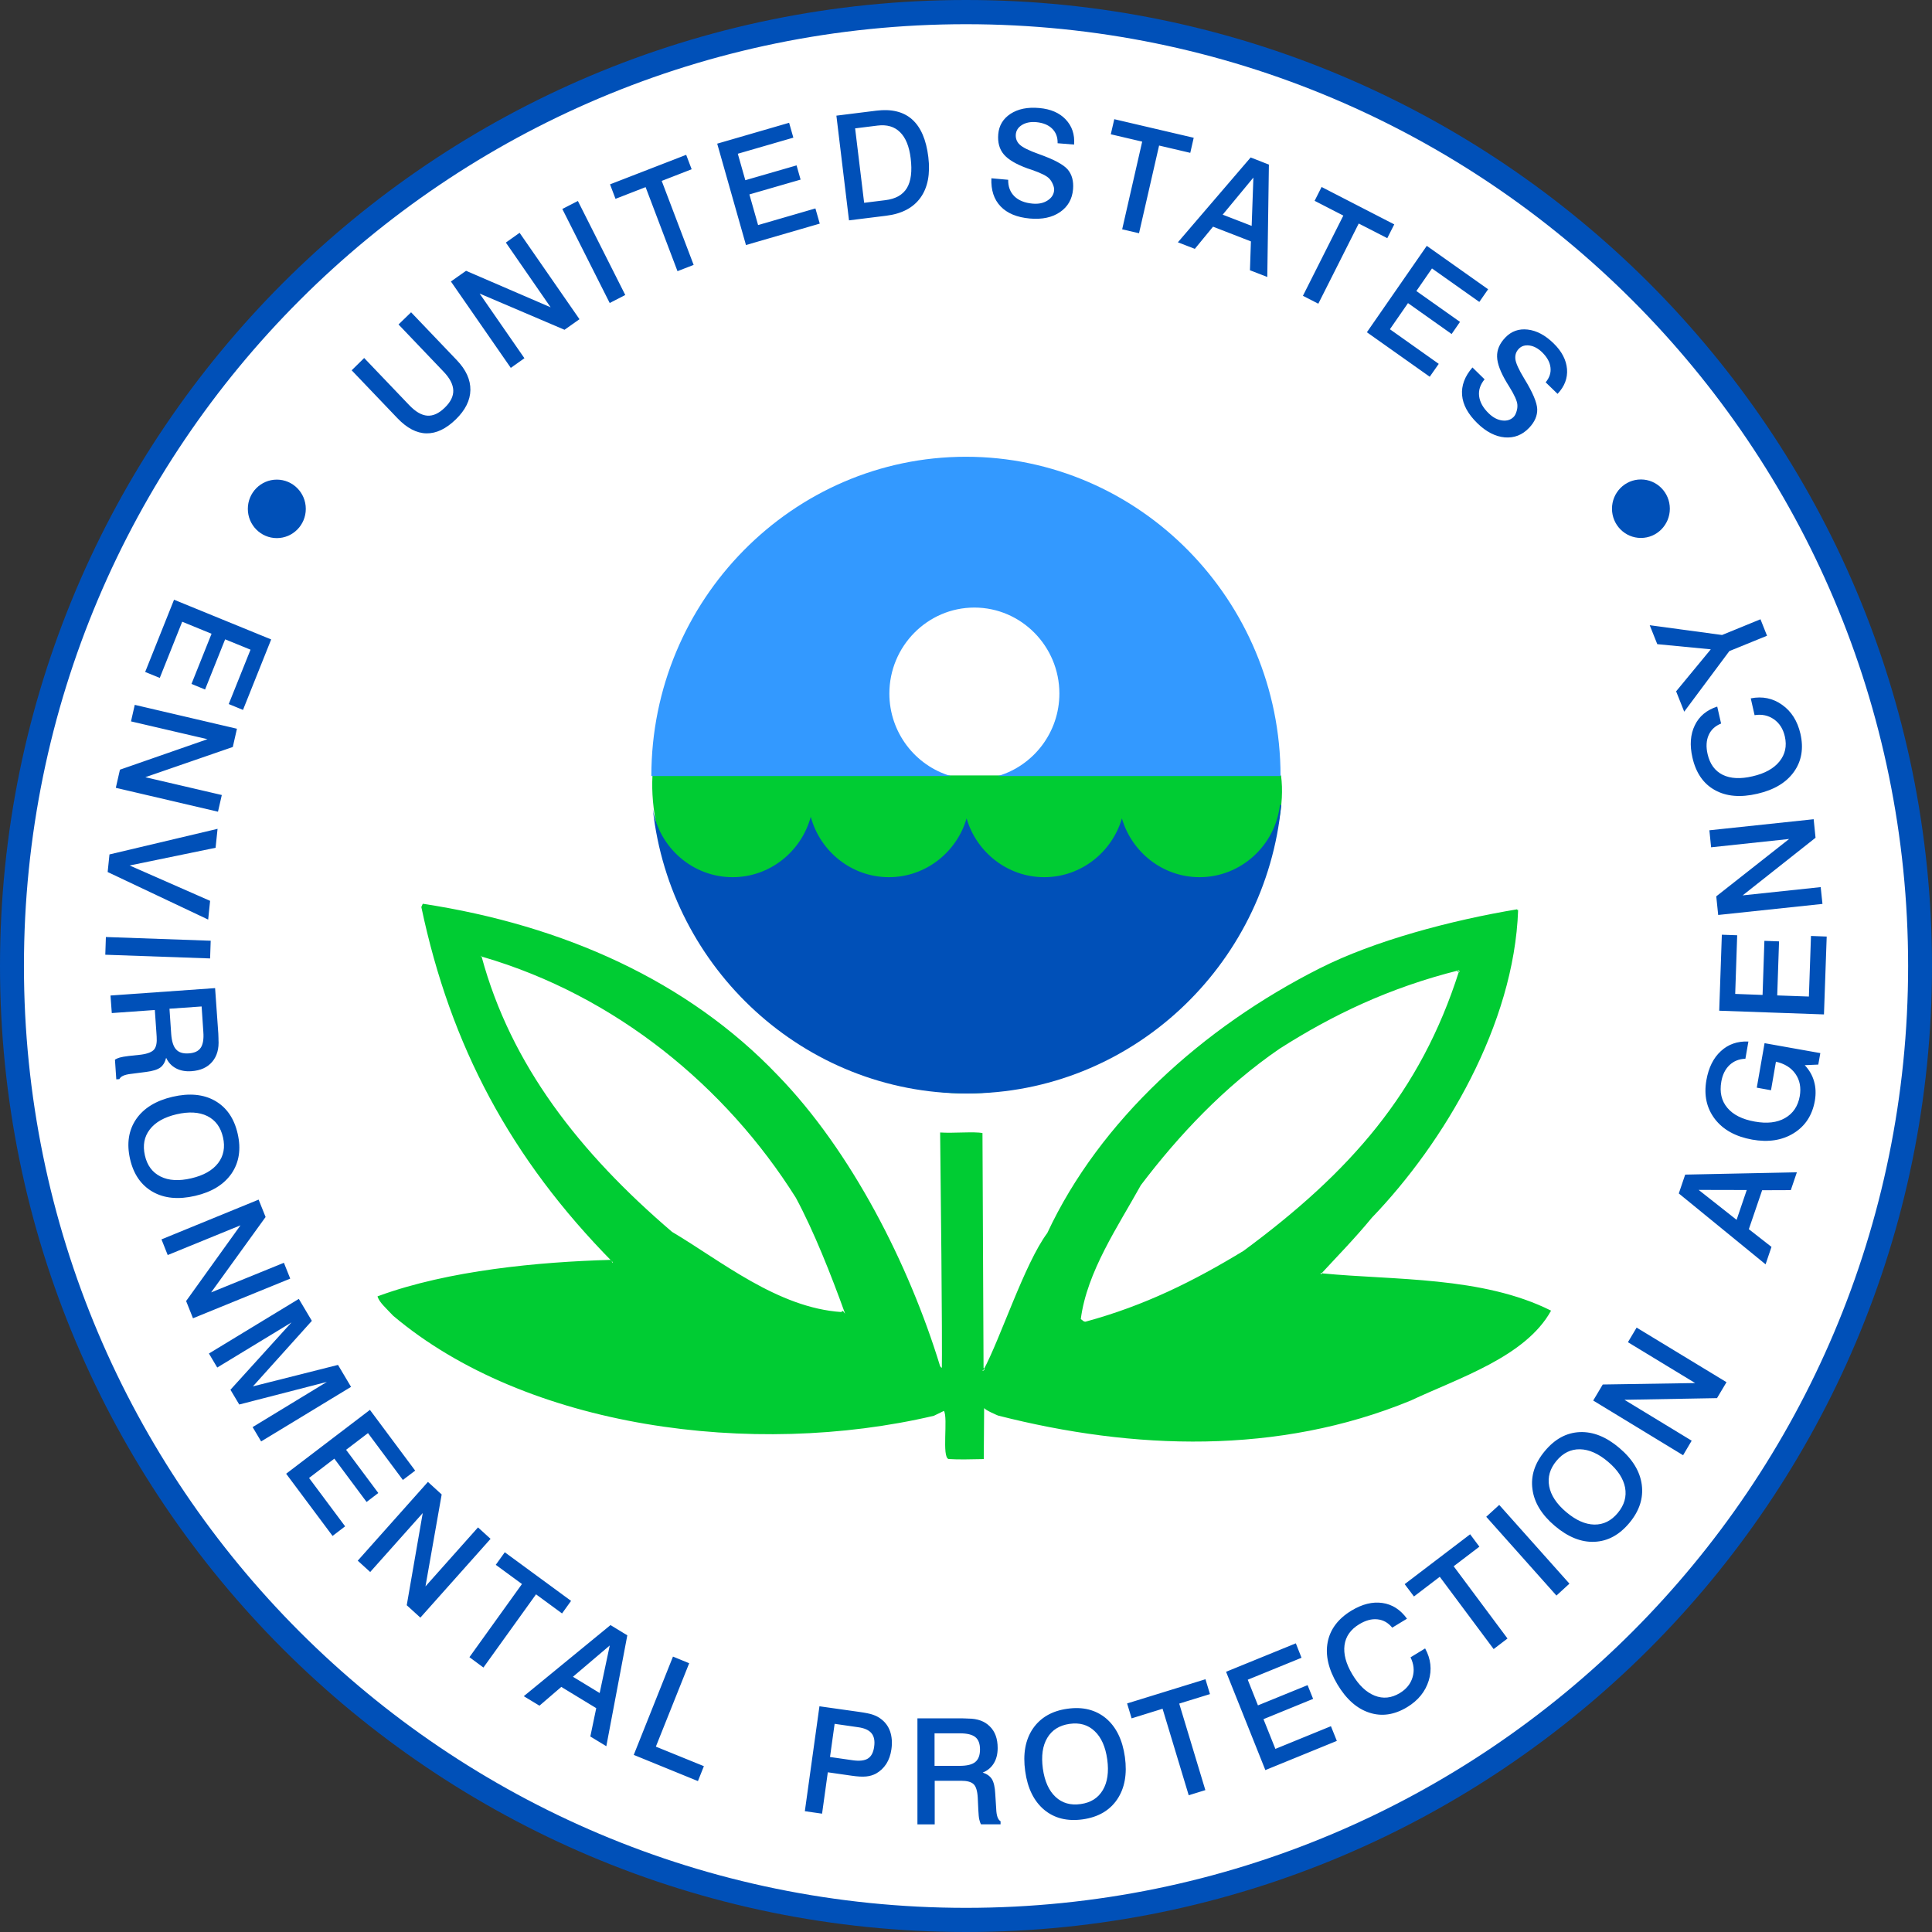 <svg xmlns="http://www.w3.org/2000/svg" version="1.1" xmlns:dc="http://purl.org/dc/elements/1.1/" viewBox="0 0 36 36" height="320px" width="320px">
<rect x="0" y="0" width="36" height="36" fill="#333333" stroke="none"/>
<circle cx="19.8" cy="19.8" r="17.774" transform="translate(-1.8,-1.8)" style="fill:#ffffff;fill-rule:evenodd" />
<path d="M 5.053,11.915 4.528,13.228 4.262,13.119 4.668,12.106 4.195,11.913 3.821,12.848 3.568,12.744 3.942,11.809 3.395,11.585 2.977,12.632 2.705,12.521 l 0.538,-1.346 1.81,0.74 z m -0.638,1.664 -0.077,0.34 -1.63,0.563 1.425,0.332 -0.071,0.311 -1.904,-0.445 0.077,-0.338 1.631,-0.568 -1.425,-0.332 0.07,-0.308 1.904,0.445 z m -0.361,1.865 -0.037,0.353 -1.602,0.33 1.5,0.659 -0.036,0.349 -1.873,-0.886 0.034,-0.328 2.014,-0.477 z m -0.128,2.085 -0.011,0.33 -1.953,-0.069 0.011,-0.33 1.953,0.069 z m -0.169,1.225 -0.599,0.042 0.032,0.47 c 0.01,0.136 0.04,0.234 0.092,0.289 0.051,0.057 0.131,0.081 0.237,0.073 0.104,-0.007 0.178,-0.041 0.22,-0.103 0.043,-0.062 0.06,-0.161 0.05,-0.295 L 3.757,18.754 z m 0.251,-0.342 0.06,0.849 c 0.001,0.026 0.003,0.056 0.003,0.086 0,0.01 -10e-4,0.016 0,0.018 C 4.083,19.54 4.044,19.679 3.955,19.784 3.866,19.89 3.737,19.948 3.568,19.96 3.458,19.968 3.361,19.95 3.28,19.907 3.197,19.863 3.137,19.798 3.096,19.711 3.075,19.792 3.039,19.854 2.987,19.892 2.934,19.931 2.846,19.958 2.722,19.974 L 2.443,20.01 H 2.441 C 2.32,20.024 2.248,20.056 2.224,20.108 L 2.167,20.112 2.142,19.745 c 0.025,-0.016 0.054,-0.029 0.089,-0.039 0.034,-0.01 0.089,-0.02 0.165,-0.029 l 0.232,-0.025 c 0.125,-0.017 0.206,-0.05 0.245,-0.098 0.039,-0.049 0.054,-0.129 0.046,-0.238 L 2.915,19.253 2.885,18.82 2.083,18.877 2.059,18.55 4.008,18.412 z m 0.147,2.779 C 4.112,21.003 4.015,20.872 3.863,20.796 3.71,20.721 3.52,20.71 3.29,20.763 3.061,20.817 2.895,20.91 2.791,21.046 2.687,21.181 2.657,21.343 2.7,21.53 c 0.042,0.187 0.14,0.317 0.292,0.393 0.152,0.076 0.343,0.087 0.572,0.033 0.229,-0.053 0.395,-0.147 0.5,-0.283 0.103,-0.134 0.134,-0.295 0.091,-0.482 z M 4.429,21.127 C 4.494,21.412 4.456,21.658 4.316,21.865 4.174,22.071 3.948,22.211 3.637,22.283 3.326,22.355 3.062,22.331 2.846,22.208 2.629,22.084 2.488,21.88 2.423,21.595 2.358,21.308 2.396,21.062 2.536,20.855 2.677,20.65 2.903,20.51 3.215,20.437 c 0.312,-0.072 0.576,-0.048 0.792,0.075 0.216,0.124 0.357,0.328 0.422,0.615 z m 0.39,1.226 0.13,0.324 -1.015,1.405 1.356,-0.552 0.118,0.295 -1.812,0.739 -0.128,-0.321 1.013,-1.411 -1.356,0.554 -0.116,-0.292 1.81,-0.741 z m 0.749,1.85 0.243,0.409 -1.098,1.221 1.585,-0.4 0.243,0.409 L 4.866,26.859 4.707,26.592 6.091,25.75 4.458,26.171 4.294,25.896 5.432,24.641 4.048,25.482 3.893,25.221 5.568,24.203 z m 1.325,2.068 0.843,1.132 -0.229,0.174 -0.65,-0.873 -0.408,0.311 0.6,0.805 L 6.831,27.987 6.23,27.18 5.759,27.54 6.431,28.441 6.197,28.62 5.332,27.461 6.893,26.271 z M 7.974,27.613 8.23,27.847 7.928,29.56 8.907,28.461 9.141,28.674 7.833,30.142 7.579,29.911 7.877,28.194 6.898,29.292 6.666,29.081 7.974,27.613 z m 1.432,1.311 1.235,0.906 -0.168,0.234 -0.485,-0.356 -0.98,1.364 -0.261,-0.193 0.979,-1.363 -0.488,-0.358 0.168,-0.234 z m 1.956,1.737 -0.686,0.583 0.498,0.303 0.188,-0.886 z m 0.014,-0.38 0.313,0.191 -0.391,2.066 -0.298,-0.181 0.11,-0.528 -0.651,-0.396 -0.407,0.35 -0.292,-0.177 1.616,-1.325 z m 1.164,0.587 0.302,0.124 -0.621,1.554 0.895,0.364 -0.111,0.278 -1.196,-0.488 0.731,-1.832 z m 3.012,1.253 -0.086,0.618 0.418,0.06 c 0.131,0.019 0.227,0.008 0.289,-0.032 0.063,-0.04 0.102,-0.114 0.116,-0.224 0.015,-0.106 -0.002,-0.189 -0.05,-0.247 -0.048,-0.058 -0.131,-0.096 -0.25,-0.112 l -0.437,-0.063 z m -0.283,-0.327 0.737,0.104 c 0.119,0.017 0.207,0.034 0.262,0.054 0.056,0.02 0.105,0.045 0.146,0.077 0.082,0.061 0.139,0.139 0.172,0.234 0.033,0.097 0.042,0.208 0.024,0.333 -0.015,0.104 -0.046,0.194 -0.095,0.271 -0.05,0.077 -0.114,0.137 -0.192,0.181 -0.055,0.029 -0.116,0.048 -0.184,0.054 -0.068,0.007 -0.16,0.002 -0.275,-0.015 l -0.439,-0.063 -0.107,0.771 -0.321,-0.046 0.272,-1.955 z m 2.145,0.503 v 0.607 h 0.466 c 0.136,0 0.234,-0.023 0.293,-0.072 0.059,-0.048 0.088,-0.126 0.088,-0.234 0,-0.105 -0.028,-0.182 -0.086,-0.229 -0.058,-0.047 -0.154,-0.071 -0.288,-0.071 h -0.473 v -0.001 z m -0.319,-0.278 h 0.842 c 0.026,0 0.054,0.001 0.085,0.003 0.01,0 0.016,0.001 0.018,0.001 0.172,0 0.308,0.049 0.404,0.146 0.099,0.097 0.146,0.231 0.146,0.402 0,0.111 -0.023,0.207 -0.072,0.286 -0.049,0.08 -0.118,0.137 -0.207,0.172 0.08,0.026 0.137,0.067 0.172,0.123 0.034,0.056 0.056,0.146 0.062,0.273 l 0.018,0.282 v 0.003 c 0.005,0.123 0.032,0.198 0.081,0.226 v 0.058 H 18.28 C 18.265,33.968 18.255,33.936 18.247,33.901 18.239,33.867 18.234,33.81 18.23,33.733 l -0.011,-0.235 c -0.007,-0.127 -0.033,-0.212 -0.078,-0.253 -0.046,-0.043 -0.123,-0.063 -0.232,-0.063 h -0.492 v 0.813 h -0.322 v -1.976 z m 2.834,0.103 c -0.188,0.027 -0.326,0.113 -0.414,0.26 -0.088,0.147 -0.115,0.337 -0.083,0.573 0.033,0.234 0.111,0.41 0.236,0.527 0.124,0.116 0.279,0.161 0.469,0.134 0.187,-0.026 0.324,-0.112 0.412,-0.26 0.087,-0.146 0.115,-0.337 0.083,-0.571 -0.033,-0.236 -0.111,-0.412 -0.235,-0.528 -0.123,-0.118 -0.279,-0.162 -0.468,-0.135 z m -0.04,-0.282 c 0.288,-0.041 0.526,0.019 0.719,0.178 0.19,0.161 0.308,0.4 0.353,0.721 0.044,0.319 -0.004,0.583 -0.144,0.79 -0.14,0.207 -0.354,0.331 -0.641,0.372 -0.288,0.04 -0.528,-0.019 -0.72,-0.179 -0.19,-0.16 -0.309,-0.399 -0.353,-0.72 -0.045,-0.32 0.003,-0.584 0.143,-0.791 0.142,-0.206 0.355,-0.331 0.643,-0.371 z m 1.113,-0.099 1.46,-0.451 0.084,0.277 -0.573,0.177 0.487,1.612 -0.31,0.096 -0.487,-1.612 -0.577,0.179 -0.084,-0.278 z m 1.844,-0.59 1.3,-0.53 0.106,0.269 -1.002,0.409 0.19,0.478 0.925,-0.377 0.103,0.256 -0.925,0.378 0.222,0.554 1.035,-0.423 0.11,0.274 -1.332,0.544 -0.732,-1.832 z m 3.371,-0.989 -0.275,0.167 c -0.076,-0.093 -0.167,-0.144 -0.275,-0.155 -0.107,-0.012 -0.221,0.019 -0.341,0.092 -0.16,0.097 -0.251,0.227 -0.273,0.39 -0.021,0.162 0.026,0.344 0.146,0.544 0.12,0.201 0.258,0.333 0.416,0.396 0.157,0.062 0.313,0.046 0.468,-0.048 0.123,-0.074 0.202,-0.173 0.238,-0.295 0.037,-0.122 0.024,-0.245 -0.038,-0.371 l 0.272,-0.166 c 0.107,0.195 0.13,0.396 0.067,0.6 -0.063,0.203 -0.195,0.368 -0.4,0.493 -0.239,0.145 -0.475,0.18 -0.706,0.104 -0.232,-0.075 -0.431,-0.251 -0.596,-0.528 -0.166,-0.28 -0.227,-0.542 -0.181,-0.784 0.046,-0.241 0.194,-0.438 0.442,-0.589 0.202,-0.122 0.394,-0.17 0.578,-0.143 0.183,0.026 0.336,0.124 0.458,0.293 z m -0.043,-0.644 1.22,-0.929 0.172,0.231 -0.479,0.365 1.003,1.346 -0.258,0.197 -1.004,-1.347 -0.481,0.367 -0.173,-0.23 z m 1.52,-1.255 0.242,-0.221 1.308,1.467 -0.242,0.222 -1.308,-1.468 z m 1.308,-1.042 c -0.122,0.147 -0.167,0.305 -0.135,0.473 0.031,0.168 0.137,0.329 0.317,0.481 0.18,0.152 0.354,0.23 0.524,0.233 0.17,0.002 0.315,-0.069 0.438,-0.218 0.121,-0.146 0.166,-0.303 0.135,-0.472 -0.033,-0.169 -0.138,-0.329 -0.318,-0.481 -0.18,-0.152 -0.354,-0.229 -0.523,-0.232 -0.17,-0.003 -0.316,0.069 -0.438,0.216 z m -0.216,-0.183 c 0.187,-0.225 0.403,-0.342 0.651,-0.353 0.248,-0.01 0.494,0.088 0.738,0.296 0.245,0.208 0.384,0.436 0.417,0.684 0.033,0.249 -0.043,0.486 -0.229,0.71 -0.188,0.226 -0.405,0.344 -0.653,0.354 -0.247,0.011 -0.493,-0.089 -0.738,-0.296 -0.246,-0.208 -0.385,-0.437 -0.417,-0.685 -0.034,-0.247 0.043,-0.485 0.231,-0.71 z m 0.901,-0.941 0.178,-0.299 1.722,-0.027 -1.253,-0.761 0.162,-0.272 1.675,1.017 -0.177,0.297 -1.725,0.031 1.253,0.762 -0.16,0.271 -1.675,-1.019 z m 1.965,-3.925 0.707,0.558 0.189,-0.556 -0.896,-0.002 z m -0.37,0.066 0.119,-0.351 2.081,-0.043 -0.113,0.332 -0.534,0.002 -0.248,0.726 0.422,0.33 -0.11,0.325 -1.617,-1.321 z m 1.297,-2.831 -0.056,0.321 c -0.118,0.004 -0.218,0.044 -0.297,0.119 -0.078,0.075 -0.13,0.178 -0.152,0.309 -0.034,0.194 0.003,0.357 0.113,0.487 0.108,0.129 0.278,0.215 0.511,0.256 0.227,0.041 0.415,0.02 0.564,-0.066 0.149,-0.085 0.241,-0.221 0.274,-0.408 0.027,-0.16 10e-4,-0.298 -0.079,-0.413 -0.081,-0.117 -0.202,-0.192 -0.365,-0.229 L 33,20.315 l -0.265,-0.048 0.145,-0.829 1.039,0.185 -0.038,0.214 -0.252,0.011 c 0.084,0.09 0.142,0.189 0.173,0.301 0.033,0.113 0.037,0.233 0.015,0.363 -0.048,0.269 -0.178,0.469 -0.393,0.603 -0.216,0.134 -0.475,0.174 -0.776,0.12 -0.309,-0.056 -0.54,-0.184 -0.694,-0.384 -0.153,-0.201 -0.207,-0.441 -0.158,-0.723 0.041,-0.234 0.131,-0.415 0.269,-0.541 0.137,-0.128 0.308,-0.188 0.514,-0.18 z m -0.544,-0.574 0.049,-1.416 0.286,0.01 -0.037,1.093 0.51,0.019 0.034,-1.008 0.273,0.01 -0.034,1.007 0.59,0.021 0.039,-1.129 0.293,0.011 -0.051,1.451 -1.952,-0.069 z m -0.019,-1.784 -0.036,-0.347 1.358,-1.069 -1.454,0.155 -0.032,-0.317 1.943,-0.206 0.035,0.345 -1.358,1.074 1.454,-0.154 0.033,0.313 -1.943,0.206 z m -0.018,-3.883 0.072,0.316 c -0.111,0.045 -0.188,0.116 -0.232,0.216 -0.044,0.1 -0.051,0.219 -0.019,0.355 0.042,0.184 0.136,0.312 0.282,0.385 0.146,0.071 0.331,0.08 0.556,0.027 0.228,-0.052 0.395,-0.145 0.501,-0.277 0.106,-0.132 0.141,-0.286 0.1,-0.465 -0.032,-0.141 -0.1,-0.247 -0.203,-0.32 -0.104,-0.072 -0.224,-0.099 -0.361,-0.077 l -0.071,-0.313 c 0.216,-0.043 0.411,-0.003 0.584,0.12 0.173,0.122 0.286,0.302 0.341,0.538 0.063,0.273 0.022,0.511 -0.12,0.71 -0.143,0.201 -0.369,0.337 -0.681,0.409 -0.315,0.074 -0.58,0.051 -0.793,-0.068 -0.214,-0.118 -0.353,-0.321 -0.418,-0.606 -0.053,-0.232 -0.038,-0.432 0.044,-0.6 0.081,-0.17 0.221,-0.286 0.418,-0.35 z m -0.615,0.095 -0.151,-0.379 0.646,-0.783 -0.997,-0.096 -0.141,-0.353 1.348,0.182 0.716,-0.293 0.122,0.307 -0.702,0.286 -0.841,1.129 z" style="fill:#0050b8;fill-rule:evenodd" />
<ellipse cx="6.958" cy="11.282" rx="0.54" ry="0.545" transform="translate(-1.8,-1.8)" style="fill:#0050b8;fill-rule:evenodd" />
<ellipse cx="32.376" cy="11.279" rx="0.539" ry="0.545" transform="translate(-1.8,-1.8)" style="fill:#0050b8;fill-rule:evenodd" />
<path d="m 12.158,14.449 c -0.139,2.535 2.813,5.927 5.856,5.927 3.043,0 6.142,-3.784 5.856,-5.927 H 12.158 z" style="fill:#00cc33;fill-rule:evenodd" />
<path d="m 12.165,15.081 c 0.324,2.971 2.827,5.295 5.85,5.295 3.052,0 5.572,-2.367 5.859,-5.377 H 23.85 c -0.088,0.756 -0.728,1.346 -1.498,1.346 -0.684,0 -1.263,-0.464 -1.447,-1.095 -0.185,0.631 -0.764,1.095 -1.447,1.095 -0.683,0 -1.263,-0.464 -1.447,-1.095 -0.185,0.631 -0.764,1.095 -1.448,1.095 -0.694,0 -1.282,-0.479 -1.456,-1.126 -0.174,0.647 -0.761,1.126 -1.456,1.126 -0.743,0 -1.363,-0.548 -1.486,-1.264 z" style="fill:#0050b8;fill-rule:evenodd" />
<path d="m 18.596,14.46 h 5.265 c 0,-3.276 -2.634,-5.949 -5.862,-5.949 -3.229,0 -5.862,2.673 -5.862,5.949 h 5.578 c -0.659,-0.193 -1.143,-0.811 -1.143,-1.537 0,-0.882 0.711,-1.602 1.584,-1.602 0.872,0 1.584,0.72 1.584,1.602 0,0.726 -0.484,1.343 -1.144,1.537 z" style="fill:#3399ff;fill-rule:evenodd" />
<rect width="0.511" height="0.399" x="17.403" y="25.484" style="fill:#00cc33;fill-rule:evenodd" />
<path d="M 6.553,6.9 6.786,6.671 7.626,7.55 C 7.743,7.672 7.855,7.738 7.962,7.745 8.07,7.753 8.178,7.703 8.287,7.597 8.397,7.491 8.45,7.382 8.446,7.273 8.442,7.163 8.382,7.047 8.266,6.926 L 7.426,6.046 7.66,5.819 8.513,6.712 C 8.684,6.891 8.768,7.076 8.765,7.268 8.762,7.459 8.671,7.641 8.494,7.814 8.312,7.991 8.13,8.078 7.946,8.075 7.762,8.072 7.582,7.977 7.406,7.793 L 6.553,6.9 z M 8.402,5.245 8.684,5.046 10.26,5.726 9.426,4.52 9.682,4.338 10.798,5.948 10.519,6.145 8.937,5.47 9.772,6.675 9.518,6.855 8.402,5.245 z m 2.076,-1.351 0.29,-0.149 0.883,1.752 -0.29,0.149 -0.883,-1.752 z m 0.889,-0.459 1.419,-0.55 0.102,0.269 -0.558,0.217 0.595,1.565 -0.301,0.117 -0.594,-1.566 -0.561,0.218 -0.102,-0.27 z m 1.997,-0.758 1.34,-0.389 0.079,0.277 -1.035,0.3 0.14,0.493 0.955,-0.276 0.075,0.265 -0.954,0.276 0.162,0.571 1.068,-0.31 0.081,0.283 L 13.9,4.566 13.364,2.677 z m 2.57,-0.285 0.168,1.387 0.395,-0.049 c 0.191,-0.023 0.325,-0.099 0.402,-0.226 0.076,-0.127 0.1,-0.313 0.07,-0.555 C 16.942,2.728 16.876,2.565 16.771,2.463 16.667,2.359 16.526,2.318 16.351,2.34 L 15.934,2.392 z M 15.585,2.155 16.33,2.062 c 0.283,-0.035 0.506,0.02 0.667,0.164 0.161,0.144 0.262,0.378 0.301,0.7 0.038,0.315 -0.01,0.567 -0.145,0.756 -0.135,0.189 -0.349,0.302 -0.641,0.338 L 15.82,4.106 15.585,2.155 z M 20.014,2.694 19.707,2.669 C 19.71,2.557 19.676,2.467 19.605,2.397 19.535,2.328 19.436,2.288 19.309,2.276 19.204,2.267 19.116,2.284 19.044,2.328 18.972,2.372 18.935,2.431 18.928,2.504 18.922,2.578 18.946,2.643 19,2.694 c 0.055,0.053 0.174,0.112 0.357,0.177 0.278,0.099 0.458,0.194 0.538,0.287 0.079,0.093 0.112,0.215 0.1,0.367 -0.016,0.185 -0.097,0.327 -0.243,0.427 -0.146,0.1 -0.333,0.14 -0.561,0.12 C 18.951,4.051 18.768,3.975 18.645,3.846 18.521,3.717 18.464,3.542 18.473,3.322 l 0.313,0.028 c -0.002,0.127 0.036,0.229 0.116,0.308 0.079,0.077 0.192,0.123 0.338,0.136 0.111,0.01 0.204,-0.009 0.279,-0.058 0.075,-0.048 0.116,-0.11 0.123,-0.189 C 19.645,3.516 19.638,3.48 19.621,3.439 19.604,3.398 19.583,3.362 19.555,3.331 19.508,3.279 19.399,3.225 19.227,3.165 19.19,3.152 19.163,3.143 19.143,3.137 18.932,3.06 18.785,2.973 18.704,2.876 18.622,2.779 18.588,2.653 18.601,2.5 c 0.014,-0.162 0.091,-0.289 0.23,-0.38 0.141,-0.091 0.319,-0.127 0.536,-0.107 0.212,0.019 0.375,0.09 0.491,0.213 0.116,0.123 0.171,0.278 0.156,0.468 z M 20.763,2.221 22.243,2.567 22.179,2.848 21.598,2.712 21.224,4.346 20.91,4.273 21.283,2.639 20.698,2.502 20.763,2.221 z M 23.355,3.309 22.783,4 l 0.54,0.209 0.032,-0.9 z M 23.304,2.934 23.644,3.067 23.614,5.161 23.291,5.036 23.309,4.498 22.603,4.224 22.264,4.637 21.948,4.515 23.304,2.934 z m 1.322,0.55 1.354,0.697 -0.13,0.257 -0.532,-0.273 -0.753,1.494 -0.287,-0.147 0.753,-1.495 -0.535,-0.275 0.13,-0.258 z m 1.96,1.097 1.143,0.809 -0.164,0.236 -0.882,-0.624 -0.291,0.421 0.813,0.575 -0.156,0.226 -0.813,-0.576 -0.337,0.487 0.91,0.645 -0.168,0.24 -1.171,-0.829 1.116,-1.61 z M 29.023,7.339 28.801,7.124 C 28.872,7.039 28.903,6.947 28.891,6.848 28.88,6.749 28.828,6.656 28.737,6.566 28.661,6.492 28.582,6.449 28.499,6.438 28.417,6.427 28.35,6.447 28.3,6.5 c -0.052,0.054 -0.072,0.119 -0.063,0.194 0.01,0.076 0.065,0.197 0.167,0.364 0.156,0.254 0.235,0.442 0.24,0.565 0.004,0.122 -0.046,0.239 -0.151,0.349 C 28.366,8.106 28.215,8.164 28.039,8.15 27.863,8.134 27.692,8.046 27.528,7.886 27.354,7.716 27.259,7.542 27.244,7.364 27.229,7.186 27.293,7.013 27.437,6.847 l 0.226,0.221 c -0.081,0.098 -0.115,0.202 -0.102,0.313 0.014,0.111 0.073,0.219 0.179,0.321 0.08,0.078 0.164,0.122 0.252,0.133 0.089,0.011 0.16,-0.012 0.215,-0.069 C 28.228,7.744 28.245,7.711 28.258,7.668 28.272,7.626 28.277,7.584 28.274,7.542 28.27,7.473 28.219,7.359 28.123,7.205 28.102,7.171 28.087,7.146 28.076,7.129 27.96,6.935 27.899,6.775 27.896,6.647 27.892,6.519 27.943,6.4 28.05,6.289 c 0.112,-0.117 0.251,-0.167 0.416,-0.148 0.166,0.019 0.327,0.104 0.484,0.258 0.152,0.148 0.235,0.309 0.249,0.478 0.013,0.169 -0.045,0.323 -0.176,0.462 z" style="fill:#0050b8;fill-rule:evenodd" />
<path d="m 28.29,16.94 c 0.045,0.003 -0.067,-0.004 -0.002,0.021 -0.076,2.131 -1.375,4.325 -2.725,5.729 -0.324,0.394 -0.668,0.743 -0.938,1.037 -0.005,0.062 -0.042,-0.045 0.022,0.001 1.321,0.129 2.974,0.051 4.255,0.694 -0.473,0.86 -1.722,1.255 -2.612,1.674 -2.471,1.019 -5.171,0.924 -7.692,0.281 0,0 -0.24,-0.099 -0.26,-0.142 l -0.007,0.953 c -0.248,0.005 -0.475,0.011 -0.654,-10e-4 -0.133,-0.03 -0.008,-0.768 -0.088,-0.897 l -0.188,0.091 C 14.023,27.175 9.803,26.608 7.326,24.517 7.18,24.362 7.075,24.272 7.037,24.166 c 0.003,-0.042 0,0 0.024,-0.02 1.3,-0.475 2.982,-0.633 4.316,-0.67 0.022,0.002 0.039,0.086 0.042,0.044 C 9.516,21.591 8.395,19.487 7.851,16.901 L 7.878,16.84 c 2.631,0.401 4.941,1.444 6.61,3.192 1.379,1.417 2.454,3.54 3.029,5.423 0.367,0.501 0.045,0.293 0.032,0.168 0.013,-0.745 -0.023,-3.754 -0.031,-4.521 0.247,0.017 0.634,-0.021 0.789,0.011 l 0.02,4.375 c 0.064,0.046 -0.073,0.078 -0.003,0.042 0.316,-0.581 0.764,-1.981 1.191,-2.555 0.976,-2.092 2.894,-3.831 5.077,-4.932 1.012,-0.512 2.44,-0.895 3.698,-1.103 z m -1.104,1.16 c -0.717,2.254 -2.028,3.743 -4.015,5.208 -0.924,0.562 -1.84,1.02 -2.946,1.32 -0.045,-0.003 -0.043,-0.024 -0.086,-0.048 0.113,-0.884 0.699,-1.736 1.119,-2.496 0.704,-0.929 1.565,-1.846 2.59,-2.546 0.974,-0.62 2.028,-1.131 3.34,-1.459 0.037,0.106 -0.109,-0.048 -0.002,0.021 z M 8.998,17.831 c 2.471,0.722 4.527,2.412 5.832,4.488 0.335,0.623 0.655,1.432 0.915,2.153 -10e-4,0.021 -0.039,-0.085 -0.066,-0.024 C 14.49,24.37 13.43,23.491 12.524,22.955 10.79,21.473 9.518,19.835 8.975,17.829 8.979,17.788 8.93,17.826 8.998,17.831 z" style="fill:#00cc33;fill-rule:evenodd" />
<path d="M 18,0 C 22.969,0 27.469,2.016 30.727,5.272 33.984,8.53 36,13.03 36,18 36,22.97 33.984,27.47 30.727,30.728 27.469,33.984 22.969,36 18,36 13.032,36 8.532,33.984 5.273,30.728 2.015,27.47 0,22.97 0,18 0,13.03 2.016,8.53 5.273,5.272 8.532,2.015 13.032,0 18,0 z M 30.413,5.592 C 27.236,2.416 22.847,0.451 18,0.451 13.153,0.451 8.763,2.416 5.587,5.592 2.411,8.767 0.446,13.154 0.446,18 c 0,4.846 1.965,9.233 5.141,12.409 3.177,3.176 7.565,5.141 12.413,5.141 4.848,0 9.236,-1.965 12.413,-5.141 3.176,-3.176 5.142,-7.563 5.142,-12.409 0,-4.846 -1.966,-9.233 -5.142,-12.408 z" style="fill:#0050b8" />
</svg>
